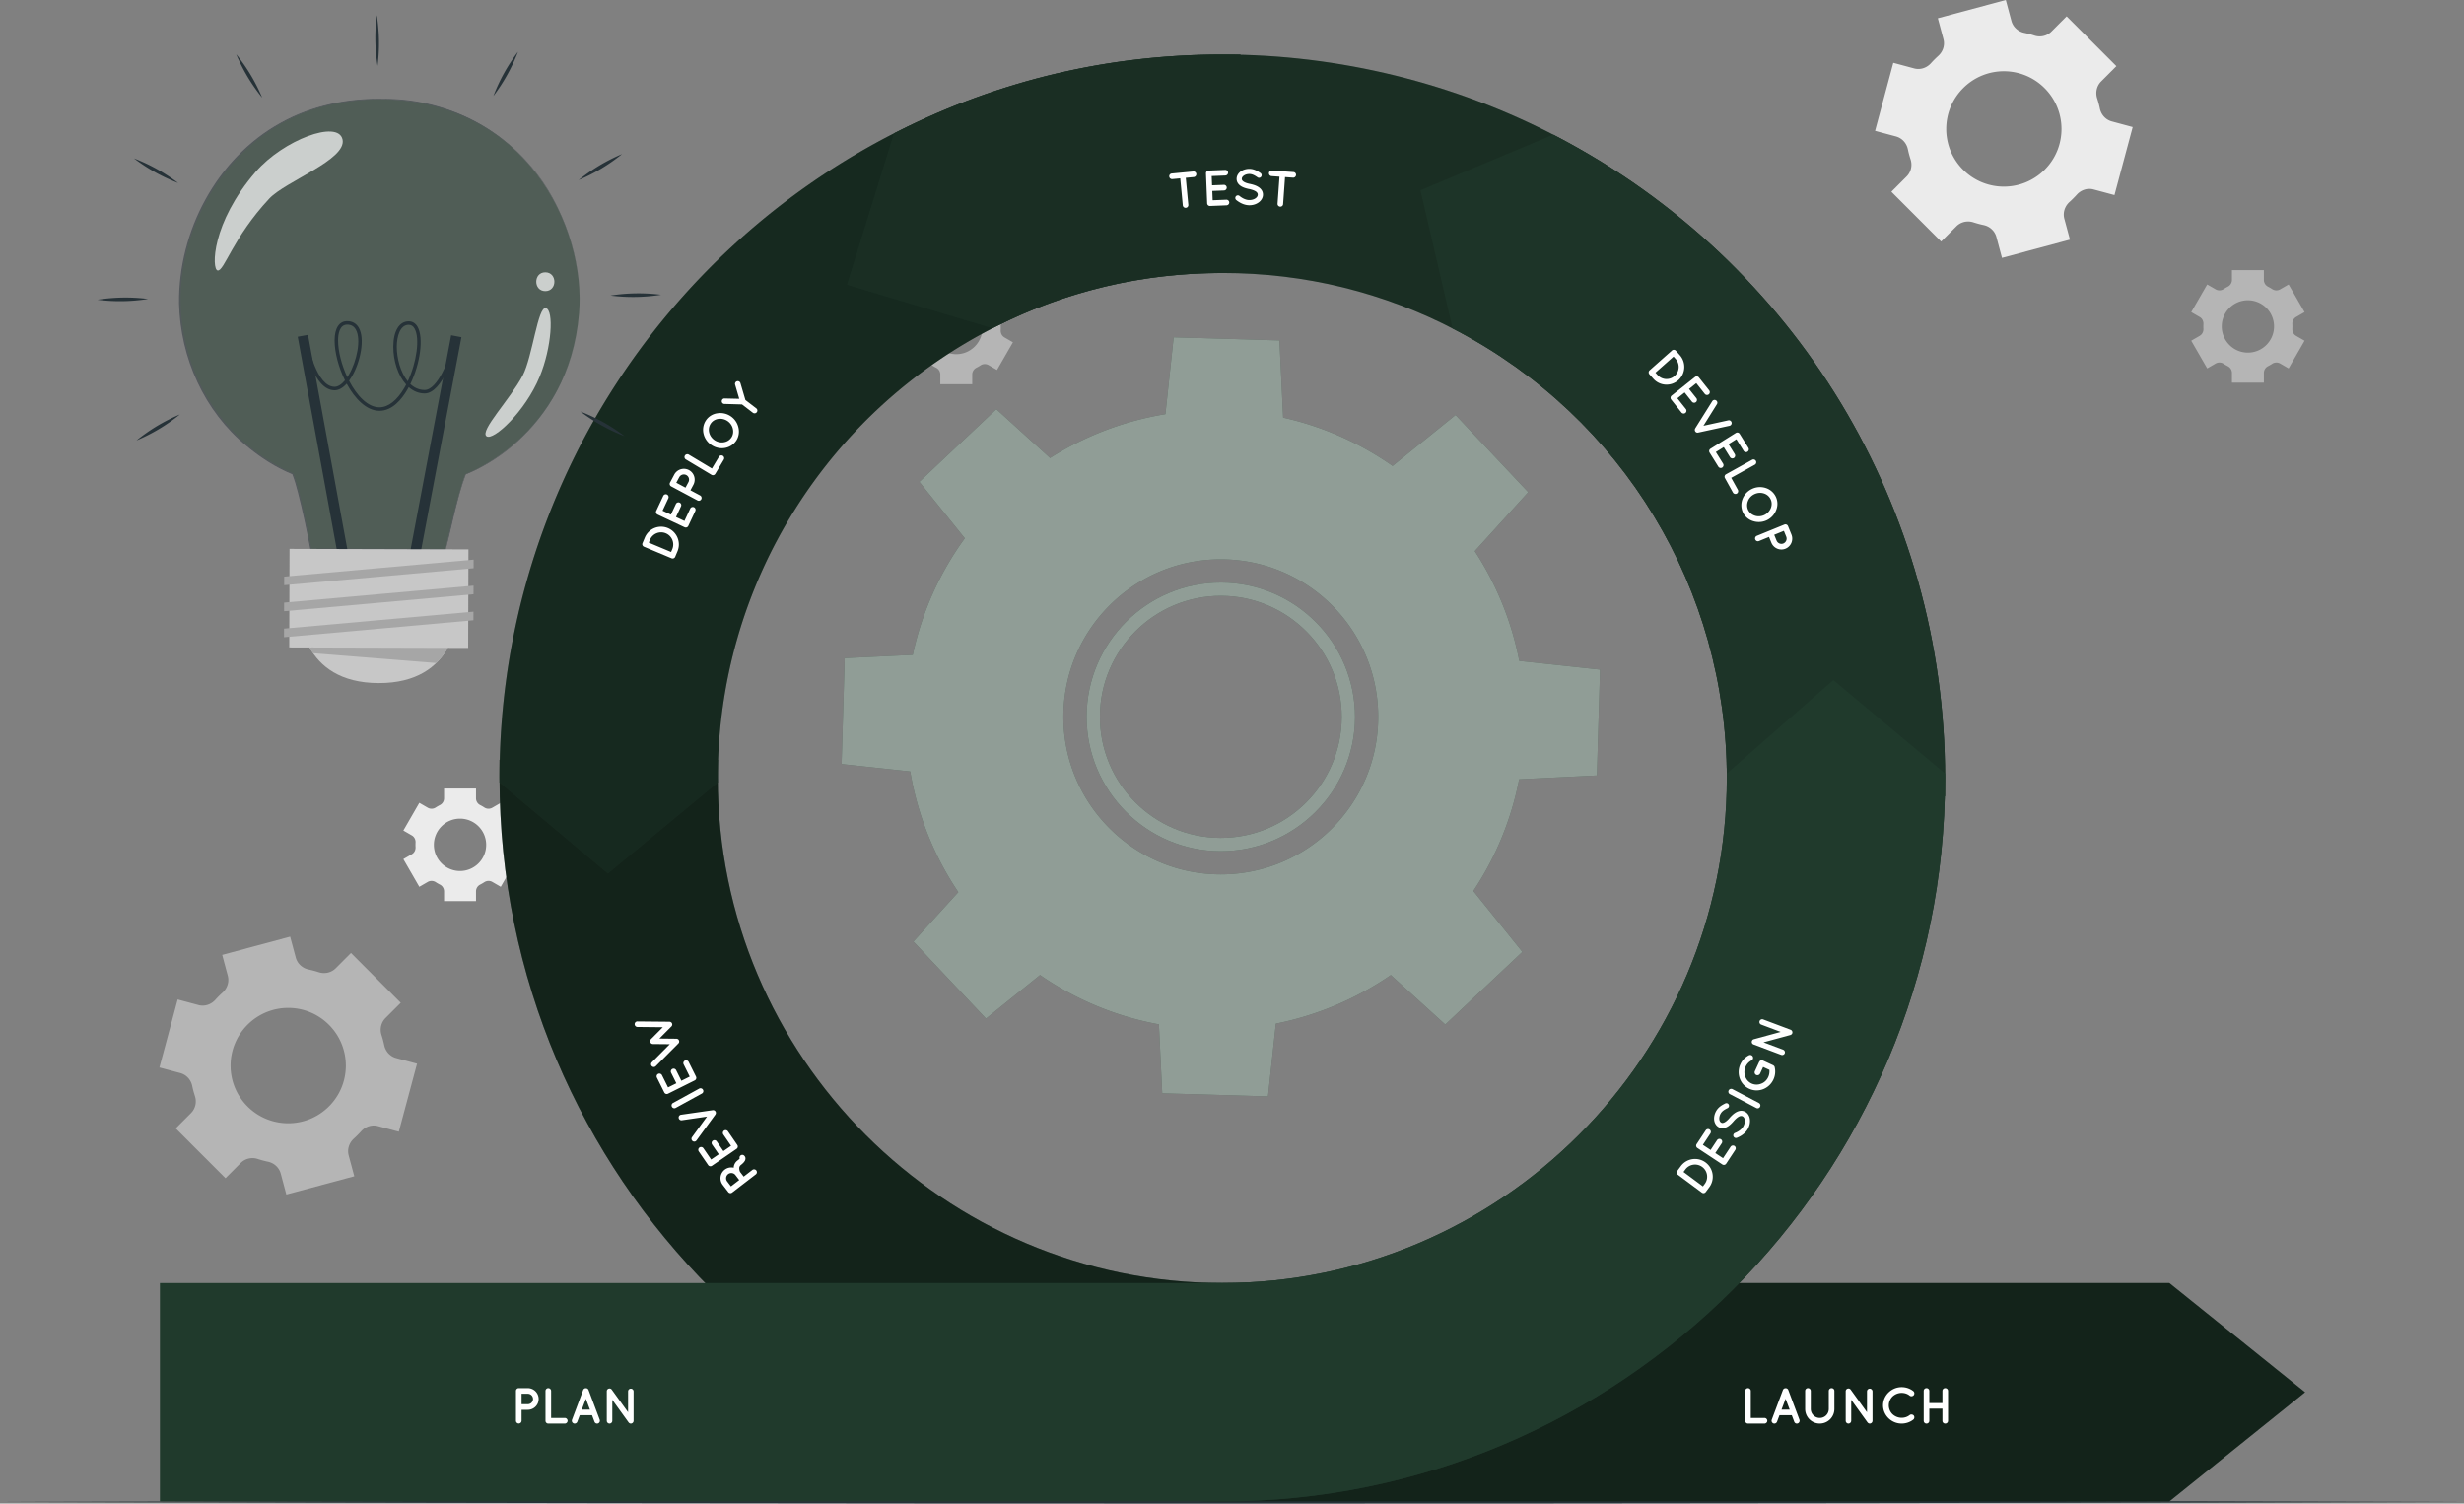 <svg xmlns="http://www.w3.org/2000/svg" width="685" height="418" fill="none"><rect width="100%" height="100%" fill="#808080" stroke="none"/><path fill="#EBEBEB" d="m49.389 277.857-5.068 18.91 5.785 1.55c1.7.455 2.966 1.843 3.33 3.567q.3 1.432.755 2.829c.544 1.672.139 3.504-1.103 4.747l-4.233 4.237 13.835 13.85 4.234-4.238c1.24-1.242 3.07-1.649 4.741-1.105q1.396.457 2.826.757c1.723.364 3.11 1.631 3.564 3.333l1.548 5.791 18.893-5.072-1.562-5.809c-.458-1.704.133-3.484 1.44-4.665a29 29 0 0 0 2.037-2.039c1.175-1.303 2.944-1.893 4.639-1.439l5.825 1.561 5.068-18.909-5.797-1.559c-1.701-.457-2.966-1.847-3.327-3.572a27 27 0 0 0-.749-2.819c-.541-1.67-.136-3.499 1.106-4.741l4.235-4.239-13.834-13.85-4.235 4.239c-1.24 1.242-3.069 1.649-4.737 1.107a27 27 0 0 0-2.815-.751c-1.724-.361-3.112-1.628-3.57-3.331l-1.556-5.802-18.891 5.071 1.556 5.806c.455 1.698-.135 3.472-1.438 4.651a29 29 0 0 0-2.044 2.046c-1.181 1.309-2.96 1.901-4.663 1.444zm19.413 7.042c6.257-6.261 16.391-6.261 22.647.001 6.255 6.263 6.267 16.419.01 22.681-6.256 6.262-16.413 6.262-22.669-.001s-6.245-16.418.012-22.681M398.67 356.436l-5.067 18.91 5.784 1.55c1.701.455 2.966 1.843 3.329 3.568q.302 1.431.757 2.83c.544 1.671.137 3.503-1.104 4.746l-4.234 4.237 13.835 13.85 4.233-4.238c1.241-1.242 3.071-1.649 4.741-1.105q1.397.457 2.827.757c1.722.364 3.109 1.632 3.564 3.333l1.548 5.791 18.892-5.071-1.562-5.81c-.458-1.704.133-3.484 1.441-4.665a30 30 0 0 0 1.045-.994q.511-.511.991-1.045c1.175-1.303 2.944-1.892 4.639-1.439l5.826 1.561 5.067-18.909-5.796-1.559c-1.702-.457-2.966-1.847-3.327-3.572a27 27 0 0 0-.75-2.819c-.541-1.669-.135-3.499 1.106-4.741l4.235-4.239-13.834-13.849-4.235 4.239c-1.24 1.241-3.068 1.648-4.737 1.105a27 27 0 0 0-2.815-.751c-1.725-.361-3.112-1.628-3.569-3.331l-1.557-5.802-18.891 5.071 1.556 5.806c.455 1.698-.135 3.472-1.438 4.651a29 29 0 0 0-2.044 2.046c-1.181 1.309-2.96 1.901-4.663 1.444zm19.414 7.043c6.257-6.262 16.391-6.262 22.647.001 6.257 6.262 6.267 16.418.011 22.68s-16.414 6.262-22.669-.001c-6.257-6.262-6.246-16.419.011-22.68" opacity=".5"/><path fill="#EBEBEB" d="m526.347 17.462-5.068 18.91 5.784 1.55c1.702.455 2.967 1.843 3.33 3.568q.302 1.432.756 2.829c.545 1.672.138 3.503-1.103 4.746l-4.233 4.237 13.835 13.85 4.233-4.237c1.241-1.243 3.071-1.65 4.741-1.105q1.397.455 2.826.757c1.724.363 3.109 1.63 3.564 3.333l1.549 5.79 18.892-5.071-1.562-5.81c-.458-1.702.133-3.484 1.441-4.665q.533-.48 1.043-.993.512-.513.992-1.045c1.175-1.304 2.944-1.893 4.639-1.44l5.825 1.562 5.068-18.91-5.797-1.558c-1.701-.458-2.965-1.848-3.326-3.573q-.3-1.426-.75-2.818c-.541-1.67-.135-3.5 1.106-4.741l4.235-4.24L574.533 4.54l-4.235 4.239c-1.241 1.241-3.069 1.649-4.737 1.106a27 27 0 0 0-2.815-.751c-1.725-.362-3.112-1.629-3.569-3.331L557.62 0l-18.891 5.072 1.556 5.805c.455 1.698-.135 3.473-1.438 4.651a29 29 0 0 0-2.044 2.046c-1.181 1.31-2.96 1.902-4.662 1.444zm19.413 7.041c6.257-6.262 16.391-6.262 22.647 0 6.256 6.264 6.267 16.42.01 22.682-6.256 6.263-16.413 6.262-22.669-.001s-6.245-16.418.012-22.681"/><path fill="#EBEBEB" d="m609.169 94.724 4.435 7.694 2.353-1.361a2.11 2.11 0 0 1 2.213.075q.554.362 1.149.665a2.11 2.11 0 0 1 1.167 1.877v2.72h8.877v-2.72a2.11 2.11 0 0 1 1.167-1.877q.594-.303 1.149-.665a2.11 2.11 0 0 1 2.213-.075l2.352 1.361 4.435-7.694-2.363-1.362c-.694-.4-1.074-1.16-1.034-1.96a13 13 0 0 0 0-1.307c-.04-.796.338-1.554 1.028-1.952l2.369-1.37-4.435-7.695-2.359 1.362c-.692.4-1.543.36-2.212-.078q-.553-.36-1.145-.664a2.11 2.11 0 0 1-1.165-1.876v-2.72h-8.877v2.72a2.11 2.11 0 0 1-1.165 1.876q-.591.302-1.144.664a2.11 2.11 0 0 1-2.212.078l-2.36-1.362-4.435 7.694 2.36 1.363c.691.398 1.07 1.157 1.03 1.954a13 13 0 0 0 0 1.313c.04.8-.34 1.56-1.033 1.961zm8.486-3.976a7.267 7.267 0 0 1 7.265-7.273 7.274 7.274 0 0 1 7.273 7.273c0 4.018-3.258 7.28-7.273 7.28s-7.265-3.262-7.265-7.28M250.09 95.156l4.435 7.695 2.353-1.361a2.11 2.11 0 0 1 2.212.075q.555.362 1.15.664a2.11 2.11 0 0 1 1.166 1.878v2.719h8.878v-2.719c0-.798.457-1.516 1.167-1.878a12 12 0 0 0 1.149-.664 2.11 2.11 0 0 1 2.213-.075l2.352 1.361 4.436-7.695-2.364-1.361c-.693-.4-1.073-1.16-1.033-1.96a13 13 0 0 0 0-1.307c-.04-.796.338-1.553 1.028-1.953l2.369-1.37-4.436-7.694-2.358 1.362c-.693.399-1.544.36-2.213-.078q-.553-.36-1.144-.664a2.11 2.11 0 0 1-1.165-1.876v-2.72h-8.878v2.72c0 .796-.456 1.514-1.164 1.876q-.591.301-1.144.664a2.11 2.11 0 0 1-2.212.078l-2.36-1.362-4.435 7.694 2.36 1.363c.691.398 1.07 1.157 1.03 1.954a13 13 0 0 0 0 1.313c.04.8-.34 1.56-1.034 1.96zm8.485-3.975a7.27 7.27 0 0 1 7.267-7.273 7.274 7.274 0 0 1 7.273 7.273c0 4.018-3.259 7.28-7.273 7.28-4.015 0-7.267-3.261-7.267-7.28" opacity=".5"/><path fill="#EBEBEB" d="m112.136 238.844 4.435 7.694 2.353-1.361a2.11 2.11 0 0 1 2.212.075q.556.362 1.15.665a2.11 2.11 0 0 1 1.166 1.877v2.72h8.878v-2.72a2.11 2.11 0 0 1 1.167-1.877q.594-.303 1.149-.665a2.11 2.11 0 0 1 2.212-.075l2.353 1.361 4.436-7.694-2.364-1.362c-.693-.399-1.073-1.16-1.033-1.96a12 12 0 0 0 0-1.307c-.04-.796.338-1.553 1.027-1.952l2.37-1.37-4.436-7.695-2.359 1.362a2.11 2.11 0 0 1-2.213-.078q-.553-.362-1.144-.662a2.11 2.11 0 0 1-1.165-1.877v-2.719h-8.878v2.719c0 .797-.456 1.515-1.164 1.877q-.591.301-1.145.662a2.1 2.1 0 0 1-2.212.078l-2.36-1.362-4.435 7.695 2.36 1.362c.691.399 1.07 1.158 1.03 1.954a12 12 0 0 0 0 1.313c.04.8-.341 1.561-1.034 1.961zm8.485-3.976a7.27 7.27 0 0 1 7.266-7.273 7.274 7.274 0 0 1 7.273 7.273c0 4.018-3.259 7.281-7.273 7.281-4.014-.001-7.266-3.263-7.266-7.281"/><path fill="#263238" d="M0 417.553c219.429-.593 465.573-.598 685 0-219.428.598-465.573.593-685 0"/><path fill="#203A2C" d="m443.95 215.586.863-29.435-22.45-2.416a85.6 85.6 0 0 0-12.369-30.527l14.854-16.386-20.195-21.447-17.509 14.158c-9.02-6.318-19.283-10.955-30.421-13.43l-1.028-21.465-29.405-.864-2.299 21.363c-11.613 1.89-22.476 6.132-32.068 12.191l-14.932-13.569-21.408 20.197 12.634 15.69a85 85 0 0 0-14.457 32.41l-18.93.906-.862 29.452 19.087 2.055a85 85 0 0 0 13.358 33.546l-12.479 13.747 20.176 21.411 15.026-12.111a84.8 84.8 0 0 0 33.046 13.715l.924 19.17 29.405.864 2.185-20.235a86.1 86.1 0 0 0 31.961-13.505l15.135 13.755 21.427-20.197-13.628-16.932a85.1 85.1 0 0 0 12.734-31.046zm-104.698 27.499c-24.158-.071-43.693-19.74-43.622-43.922s19.721-43.736 43.879-43.665c24.176.072 43.711 19.74 43.64 43.923-.07 24.182-19.72 43.735-43.897 43.664"/><path fill="#203A2C" d="M339.281 236.633c-20.57-.061-37.257-16.861-37.197-37.451.061-20.591 16.846-37.294 37.416-37.233s37.256 16.862 37.195 37.453c-.06 20.59-16.844 37.291-37.414 37.231m.209-70.983c-18.532-.055-33.654 14.992-33.708 33.542s14.978 33.685 33.51 33.741c18.532.054 33.652-14.993 33.707-33.542.054-18.551-14.977-33.687-33.509-33.741"/><g fill="#fff" opacity=".5"><path d="m443.95 215.586.863-29.435-22.45-2.416a85.6 85.6 0 0 0-12.369-30.527l14.854-16.386-20.195-21.447-17.509 14.158c-9.02-6.318-19.283-10.955-30.421-13.43l-1.028-21.465-29.405-.864-2.299 21.363c-11.613 1.89-22.476 6.132-32.068 12.191l-14.932-13.569-21.408 20.197 12.634 15.69a85 85 0 0 0-14.457 32.41l-18.93.906-.862 29.452 19.087 2.055a85 85 0 0 0 13.358 33.546l-12.479 13.747 20.176 21.411 15.026-12.111a84.8 84.8 0 0 0 33.046 13.715l.924 19.17 29.405.864 2.185-20.235a86.1 86.1 0 0 0 31.961-13.505l15.135 13.755 21.427-20.197-13.628-16.932a85.1 85.1 0 0 0 12.734-31.046zm-104.698 27.499c-24.158-.071-43.693-19.74-43.622-43.922s19.721-43.736 43.879-43.665c24.176.072 43.711 19.74 43.64 43.923-.07 24.182-19.72 43.735-43.897 43.664"/><path d="M339.281 236.633c-20.57-.061-37.257-16.861-37.197-37.451.061-20.591 16.846-37.294 37.416-37.233s37.256 16.862 37.195 37.453c-.06 20.59-16.844 37.291-37.414 37.231m.209-70.983c-18.532-.055-33.654 14.992-33.708 33.542s14.978 33.685 33.51 33.741c18.532.054 33.652-14.993 33.707-33.542.054-18.551-14.977-33.687-33.509-33.741"/></g><path fill="#203A2C" d="m640.813 387.053-37.745 30.367H339.809c-110.798 0-200.937-90.228-200.937-201.126v-5.062h60.673v5.062c0 77.404 62.927 140.393 140.265 140.393h263.259z"/><path fill="#000" d="m640.813 387.053-37.745 30.367H339.809c-110.798 0-200.937-90.228-200.937-201.126v-5.062h60.673v5.062c0 77.404 62.927 140.393 140.265 140.393h263.259z" opacity=".4"/><path fill="#203A2C" d="M344.865 15.156V75.89h-5.056c-22.104 0-43.249 4.99-62.826 14.829a140.8 140.8 0 0 0-55.961 50.873c-14.046 22.32-21.478 48.152-21.478 74.701v1.246l-30.545 25.288-30.127-25.288v-1.246c0-38.018 10.658-75.045 30.812-107.071 19.587-31.126 47.274-56.29 80.078-72.779 28.112-14.13 58.408-21.286 90.048-21.286z"/><path fill="#000" d="M344.865 15.156V75.89h-5.056c-22.104 0-43.249 4.99-62.826 14.829a140.8 140.8 0 0 0-55.961 50.873c-14.046 22.32-21.478 48.152-21.478 74.701v1.246l-30.545 25.288-30.127-25.288v-1.246c0-38.018 10.658-75.045 30.812-107.071 19.587-31.126 47.274-56.29 80.078-72.779 28.112-14.13 58.408-21.286 90.048-21.286z" opacity=".3"/><path fill="#203A2C" d="M540.737 216.292v5.061h-60.673v-5.061c0-52.402-28.82-100.087-75.225-124.45-20.183-10.588-42.066-15.954-65.031-15.954-22.104 0-43.25 4.99-62.826 14.829l-1.031.517-40.455-12.081 13.061-42.104 1.203-.608c28.112-14.13 58.407-21.286 90.048-21.286 32.43 0 64.656 7.916 93.213 22.906 66.438 34.872 107.716 103.166 107.716 178.231"/><path fill="#000" d="M540.737 216.292v5.061h-60.673v-5.061c0-52.402-28.82-100.087-75.225-124.45-20.183-10.588-42.066-15.954-65.031-15.954-22.104 0-43.25 4.99-62.826 14.829l-1.031.517-40.455-12.081 13.061-42.104 1.203-.608c28.112-14.13 58.407-21.286 90.048-21.286 32.43 0 64.656 7.916 93.213 22.906 66.438 34.872 107.716 103.166 107.716 178.231" opacity=".2"/><path fill="#203A2C" d="M540.737 216.292c0 110.898-90.13 201.126-200.928 201.126h-5.056v-60.733h5.056c77.337 0 140.255-62.99 140.255-140.393 0-52.402-28.82-100.088-75.225-124.451l-1.001-.526-8.941-38.412 36.922-15.468 1.203.627c66.437 34.87 107.715 103.165 107.715 178.23"/><path fill="#000" d="M540.737 216.292c0 110.898-90.13 201.126-200.928 201.126h-5.056v-60.733h5.056c77.337 0 140.255-62.99 140.255-140.393 0-52.402-28.82-100.088-75.225-124.451l-1.001-.526-8.941-38.412 36.922-15.468 1.203.627c66.437 34.87 107.715 103.165 107.715 178.23" opacity=".1"/><path fill="#203A2C" d="M540.737 215.038v1.255c0 110.898-90.13 201.126-200.928 201.126H44.455v-60.733H339.81c77.337 0 140.255-62.99 140.255-140.393v-1.255l29.608-25.976z"/><path fill="#fff" d="M205.716 321.398a.775.775 0 0 1 1.079-.209c.047.036.137.109.222.22l.009.011c.086.111.192.296.212.53.021.213-.029.448-.116.657-.204.405-.545.792-1.158 1.263-.204.174-.314.33-.377.503-.072.162-.08.381-.066.583a2.7 2.7 0 0 0 .212.831l1.011 1.316 2.42-1.86a.78.78 0 0 1 1.092.153.773.773 0 0 1-.141 1.086l-6.578 5.058a.76.76 0 0 1-1.084-.143l-.008-.01-1.525-1.986a3.01 3.01 0 0 1 .564-4.231 2.98 2.98 0 0 1 2.496-.536c.001-.23.031-.467.113-.707.151-.471.453-.934.921-1.294.344-.246.53-.442.623-.549a.76.76 0 0 1 .079-.686m-3.282 5.009a1.45 1.45 0 0 0-.278 2.041l1.053 1.373 2.297-1.766-1.054-1.374a1.44 1.44 0 0 0-2.018-.274M204.772 319.384l-6.837 4.701a.76.76 0 0 1-1.074-.201l-.008-.012-.017-.023-2.578-3.758a.78.78 0 0 1 .199-1.076.79.79 0 0 1 1.087.192l2.157 3.144 2.12-1.458-1.854-2.703a.79.79 0 0 1 .2-1.076.78.78 0 0 1 1.086.192l1.854 2.703 2.133-1.466-2.157-3.144a.794.794 0 0 1 .212-1.084.79.79 0 0 1 1.075.2l2.578 3.758c.016.024.004.031.004.031l.019.004a.77.77 0 0 1-.199 1.076M199.018 309.457c-.009.039-.007.07-.01.12-.011.008-.004.02-.029.034a.4.4 0 0 1-.035.105s.006.011-.005.019a.5.5 0 0 0-.06.118l-5.256 7.204a.75.75 0 0 1-1.074.156.76.76 0 0 1-.166-1.068l4.161-5.72-6.995 1.018a.774.774 0 0 1-.872-.657.77.77 0 0 1 .637-.878l8.831-1.271c.031-.002.086-.019.125-.01.012-.007.012-.007.019.004.032-.002.078.02.109.018s.032-.003.051.002c.039.009.065.026.103.036l.028.016c.026.017.084.031.118.06.007.013.007.013.027.018.021.035.048.052.082.081l.015.024a.5.5 0 0 1 .084.114.5.5 0 0 1 .061.128l.015.024c.002.031.02.086.034.111-.011.007-.005.02-.005.02l.008.011c.003.032-.004.102-.007.152q-.005-.005.006.011M187.849 308.006a.76.76 0 0 1-1.05-.307.785.785 0 0 1 .301-1.064l7.278-3.992a.78.78 0 0 1 1.057.319.763.763 0 0 1-.306 1.051zM193.144 300.356l-7.432 3.702a.763.763 0 0 1-1.038-.349l-.007-.013-.012-.025-2.031-4.086a.78.78 0 0 1 .348-1.039.794.794 0 0 1 1.051.342l1.698 3.418 2.306-1.148-1.46-2.939a.79.79 0 0 1 .348-1.039.786.786 0 0 1 1.051.343l1.461 2.938 2.318-1.155-1.7-3.417a.794.794 0 0 1 .361-1.045.79.79 0 0 1 1.038.349l2.032 4.085c.012.025 0 .032 0 .032l.019.007a.78.78 0 0 1-.351 1.039M177.211 283.964l8.899.085a.4.4 0 0 1 .143.017l.019.008a.3.3 0 0 1 .104.033c.027-.011.032.002.045-.004a.4.4 0 0 0 .102.065l.005.012c.043.029.092.039.126.086l.006.012s.005.013.018.008c.011.026.04.059.069.093l.011.026c.029.034.044.073.066.125.016.04.032.079.035.122l.016.04c.003.045 0 .077.011.102-.008.018-.008.018-.002.032.008.057-.015.112-.03.149l.006.013c-.01.049-.027.086-.029.118-.007.017-.007.017-.028.042-.02.023-.036.06-.057.083.012.026-.002.032-.002.032-.015.037-.062.071-.096.1l-3.339 3.362 4.736.054c.044-.003.106.002.138.004.006.013.019.008.019.008l.11.046c.026-.01.032.002.044-.004.024.022.061.037.097.052l.011.026c.042.029.097.051.121.073l.006.012s.005.013.017.008c.021.052.046.073.069.093q.008.02.015.04a.4.4 0 0 1 .061.111c.016.04.037.091.041.136l.016.04c.002.044.001.075.011.101-.007.019-.007.019-.002.032a.4.4 0 0 1-.03.15l.005.013c-.01.051-.031.074-.027.118-.008.019-.008.019-.029.043-.016.037-.036.06-.051.097l-.013.005c-.015.037-.062.071-.09.113l-6.282 6.317c-.293.288-.787.308-1.084-.012a.756.756 0 0 1-.001-1.081l4.986-5.025-4.686-.045a.78.78 0 0 1-.72-.496.81.81 0 0 1 .166-.86l3.311-3.319-7.069-.073a.78.78 0 0 1-.766-.796.755.755 0 0 1 .772-.742M186.693 155.2l-7.657-3.21a.764.764 0 0 1-.414-1.014l.641-1.532a4.913 4.913 0 0 1 6.426-2.636c2.517 1.056 3.707 3.936 2.659 6.444l-.641 1.533a.774.774 0 0 1-1.014.415m-.124-1.747.337-.805a3.367 3.367 0 0 0-1.821-4.397 3.347 3.347 0 0 0-4.383 1.796l-.337.806zM190.322 146.58l-7.511-3.53a.763.763 0 0 1-.371-1.029l.005-.013.013-.026 1.936-4.128a.783.783 0 0 1 1.03-.372.794.794 0 0 1 .384 1.036l-1.62 3.454 2.33 1.094 1.393-2.969a.786.786 0 0 1 1.028-.371.78.78 0 0 1 .384 1.035l-1.393 2.97 2.344 1.101 1.619-3.454a.79.79 0 0 1 1.041-.366.79.79 0 0 1 .372 1.029l-1.936 4.129c-.012.025-.025.019-.025.019l.007.02a.774.774 0 0 1-1.03.371M192.763 134.776l-.814 1.528 2.694 1.438a.785.785 0 0 1 .312 1.061.78.78 0 0 1-1.047.319l-7.325-3.91a.775.775 0 0 1-.32-1.049l.007-.012 1.178-2.212a3.02 3.02 0 0 1 4.094-1.247c1.452.775 2.008 2.605 1.221 4.084m-2.193.791.815-1.528a1.46 1.46 0 0 0-.578-1.969c-.727-.372-1.595-.118-1.98.603l-.814 1.529zM197.792 131.994l-7.123-4.27a.77.77 0 0 1-.267-1.062.784.784 0 0 1 1.069-.279l6.447 3.864 1.958-3.275a.794.794 0 0 1 1.074-.26.79.79 0 0 1 .266 1.064l-2.343 3.914-.014.024-.007.013a.77.77 0 0 1-1.06.267M199.41 114.902a5.16 5.16 0 0 1 3.741.826 5.15 5.15 0 0 1 2.146 3.178c.289 1.202.082 2.559-.645 3.63a4.75 4.75 0 0 1-3.182 2.007c-1.246.207-2.573-.066-3.726-.849a5.15 5.15 0 0 1-2.161-3.155 4.7 4.7 0 0 1 .693-3.699 4.56 4.56 0 0 1 3.134-1.938m2.841 2.154a3.64 3.64 0 0 0-2.574-.593c-.855.133-1.6.579-2.075 1.278a3.07 3.07 0 0 0-.455 2.448c.18.838.708 1.639 1.499 2.177s1.729.735 2.561.586c.855-.134 1.613-.571 2.118-1.317.475-.698.603-1.564.411-2.41-.174-.818-.694-1.631-1.485-2.169M205.844 106.505l1.383 4.701 3.016 2.314a.764.764 0 0 1 .143 1.087.78.78 0 0 1-1.084.143l-3.016-2.314-4.877-.139a.74.74 0 0 1-.754-.774c.013-.433.36-.771.785-.746l4.077.093-1.149-3.918a.773.773 0 0 1 .526-.963.78.78 0 0 1 .95.516M331.877 49.228l-2.226.211.708 7.485a.763.763 0 0 1-.697.844.77.77 0 0 1-.843-.697l-.708-7.485-2.212.21a.785.785 0 0 1-.845-.713.765.765 0 0 1 .699-.844l5.978-.567a.773.773 0 0 1 .844.7.795.795 0 0 1-.698.856M335.596 56.519l-.331-8.3a.763.763 0 0 1 .742-.805h.043l4.553-.183a.78.78 0 0 1 .805.743.795.795 0 0 1-.742.82l-3.809.152.103 2.574 3.275-.131a.79.79 0 0 1 .803.742.785.785 0 0 1-.742.82l-3.273.13.103 2.589 3.809-.152a.793.793 0 0 1 .804.757.79.79 0 0 1-.743.804l-4.553.182c-.028.001-.028-.013-.028-.013l-.014.014a.773.773 0 0 1-.805-.743M343.578 54.57a.733.733 0 0 1 1.028-.083c.61.517 1.671 1.124 2.668 1.125.704.011 1.34-.19 1.766-.494.426-.303.614-.652.621-1.004a.8.8 0 0 0-.12-.453 1.3 1.3 0 0 0-.416-.428c-.404-.273-1.088-.524-1.916-.691h-.028c-.658-.138-1.276-.315-1.806-.577-.529-.261-.989-.62-1.29-1.118a2.16 2.16 0 0 1-.306-1.16c.013-.844.502-1.568 1.156-2.037.669-.47 1.53-.724 2.444-.709 1.349.02 2.338.698 3.048 1.173.32.23.411.682.181 1.003a.71.71 0 0 1-1.002.196c-.709-.49-1.392-.923-2.25-.936-.632-.01-1.197.18-1.582.455-.384.275-.543.583-.548.878a.7.7 0 0 0 .092.396c.069.114.193.243.375.372.361.26.99.494 1.749.646h.027c.715.152 1.373.345 1.932.62.572.291 1.072.664 1.388 1.19.207.342.326.765.32 1.201-.013.9-.531 1.668-1.243 2.163-.696.497-1.615.778-2.613.763-1.519-.038-2.787-.818-3.579-1.462a.747.747 0 0 1-.096-1.028M359.473 49.393l-2.23-.159-.535 7.499a.763.763 0 0 1-.826.717.77.77 0 0 1-.717-.828l.534-7.498-2.216-.16a.784.784 0 0 1-.715-.841.763.763 0 0 1 .826-.718l5.991.429c.42.03.747.392.716.827-.031.422-.407.762-.828.732M458.6 102.952l6.21-5.507a.763.763 0 0 1 1.092.066l1.101 1.244a4.92 4.92 0 0 1-.42 6.934c-2.043 1.812-5.15 1.632-6.949-.401l-1.101-1.244a.77.77 0 0 1 .067-1.092m1.623.648.579.653a3.36 3.36 0 0 0 4.747.267 3.35 3.35 0 0 0 .286-4.73l-.579-.653zM464.716 109.984l6.499-5.171a.764.764 0 0 1 1.089.124l.008.011.018.022 2.838 3.573a.785.785 0 0 1-.123 1.09.795.795 0 0 1-1.1-.116l-2.372-2.99-2.016 1.605 2.04 2.57a.79.79 0 0 1-.125 1.089.785.785 0 0 1-1.099-.115l-2.04-2.571-2.028 1.614 2.374 2.988a.794.794 0 0 1-.135 1.097.79.79 0 0 1-1.088-.124l-2.838-3.573c-.017-.023-.005-.031-.005-.031l-.021-.002a.773.773 0 0 1 .124-1.09M471.164 119.504c.008-.04.003-.071.001-.122.012-.008.004-.019.026-.036.007-.038.014-.078.029-.105 0 0-.008-.012.003-.02a.5.5 0 0 0 .052-.123l4.738-7.559a.75.75 0 0 1 1.06-.23.76.76 0 0 1 .242 1.054l-3.751 6.002 6.912-1.508a.774.774 0 0 1 .916.594.773.773 0 0 1-.575.921l-8.725 1.89c-.03.004-.085.026-.124.019-.012.009-.012.009-.02-.003-.032.005-.079-.014-.109-.01-.031.006-.031.006-.051.002-.04-.007-.067-.021-.107-.028l-.028-.015c-.028-.015-.085-.026-.122-.052-.008-.011-.008-.011-.028-.015-.023-.035-.051-.05-.088-.076l-.016-.023a.6.6 0 0 1-.092-.108.5.5 0 0 1-.069-.123l-.016-.023a.4.4 0 0 0-.042-.109c.011-.007.003-.02.003-.02l-.008-.011c-.004-.032-.003-.101-.003-.153.002 0 .002 0-.008-.01M475.519 124.76l7.045-4.398a.763.763 0 0 1 1.066.248l.007.012.015.023 2.414 3.873a.783.783 0 0 1-.248 1.067.793.793 0 0 1-1.078-.239l-2.018-3.239-2.185 1.364 1.735 2.785a.79.79 0 0 1-.247 1.067.785.785 0 0 1-1.079-.239l-1.735-2.785-2.196 1.372 2.018 3.24a.795.795 0 0 1-.259 1.074.79.79 0 0 1-1.067-.247l-2.413-3.873c-.014-.024-.004-.031-.004-.031l-.018-.005a.775.775 0 0 1 .247-1.069M479.838 131.851l7.253-4.025a.774.774 0 0 1 1.052.301.785.785 0 0 1-.296 1.065l-6.563 3.643 1.846 3.335a.793.793 0 0 1-.313 1.059.79.79 0 0 1-1.051-.302l-2.209-3.987-.013-.024-.007-.012a.77.77 0 0 1 .301-1.053M493.789 141.789a5.17 5.17 0 0 1-6.412 3.09c-1.184-.352-2.254-1.211-2.814-2.378a4.76 4.76 0 0 1-.139-3.761c.445-1.183 1.347-2.196 2.603-2.801a5.13 5.13 0 0 1 3.809-.288 4.69 4.69 0 0 1 2.851 2.454 4.57 4.57 0 0 1 .102 3.684m-3.285 1.38a3.64 3.64 0 0 0 1.801-1.931c.314-.807.303-1.678-.063-2.439a3.06 3.06 0 0 0-1.889-1.62c-.814-.264-1.77-.209-2.633.206-.861.415-1.502 1.129-1.789 1.925-.314.808-.315 1.684.075 2.495.366.761 1.05 1.306 1.878 1.564.794.259 1.757.216 2.62-.2M492.444 150.868l-.652-1.604-2.827 1.154a.782.782 0 0 1-.59-1.447l7.687-3.138a.77.77 0 0 1 1.009.425l.005.013.945 2.321a3.023 3.023 0 0 1-1.658 3.947c-1.526.623-3.286-.119-3.919-1.671m.793-2.195.655 1.604a1.455 1.455 0 0 0 1.881.814c.75-.321 1.111-1.153.803-1.91l-.655-1.604zM473.118 331.549l-6.661-4.952a.764.764 0 0 1-.16-1.083l.989-1.334a4.91 4.91 0 0 1 6.867-1.015c2.191 1.629 2.656 4.71 1.037 6.89l-.991 1.333a.767.767 0 0 1-1.081.161m.299-1.723.519-.701a3.366 3.366 0 0 0-.713-4.704 3.34 3.34 0 0 0-4.682.693l-.521.699zM478.814 323.72l-6.927-4.575a.766.766 0 0 1-.22-1.074l.008-.011.014-.024 2.511-3.807a.78.78 0 0 1 1.073-.22c.364.24.455.74.23 1.082l-2.1 3.183 2.149 1.42 1.806-2.738a.79.79 0 0 1 1.072-.219.787.787 0 0 1 .232 1.081l-1.805 2.738 2.159 1.427 2.101-3.185a.79.79 0 0 1 1.083-.213.79.79 0 0 1 .22 1.073l-2.51 3.807c-.016.024-.027.017-.027.017l.003.019a.77.77 0 0 1-1.072.219M481.902 315.905a.736.736 0 0 1 .431-.938c.751-.279 1.798-.907 2.288-1.778.355-.608.491-1.262.437-1.783-.055-.52-.267-.855-.571-1.034a.8.8 0 0 0-.453-.117c-.164.003-.35.041-.577.153-.436.218-.989.694-1.54 1.335l-.016.024c-.442.508-.899.957-1.387 1.292-.487.335-1.025.56-1.607.578a2.13 2.13 0 0 1-1.16-.301c-.73-.425-1.12-1.207-1.21-2.008-.079-.812.122-1.689.581-2.48.681-1.17 1.755-1.699 2.517-2.086.358-.167.796-.025.962.332a.714.714 0 0 1-.32.971c-.775.379-1.486.763-1.918 1.504-.319.547-.431 1.134-.38 1.604s.241.76.496.909a.7.7 0 0 0 .39.112c.133-.005.306-.05.507-.144.402-.189.916-.622 1.42-1.209l.013-.024c.484-.55.973-1.03 1.489-1.382.533-.357 1.103-.612 1.716-.629.398-.012.826.09 1.204.31.777.454 1.191 1.281 1.275 2.145.09.851-.114 1.791-.617 2.655-.776 1.308-2.078 2.033-3.028 2.407a.744.744 0 0 1-.942-.418M480.909 304.177a.763.763 0 0 1-.327-1.045.785.785 0 0 1 1.052-.339l7.35 3.857a.785.785 0 0 1 .32 1.058.764.764 0 0 1-1.045.326zM486.28 302.682c-2.566-1.184-3.632-4.248-2.436-6.844a5.2 5.2 0 0 1 2.337-2.453.807.807 0 0 1 1.098.337.817.817 0 0 1-.361 1.088 3.66 3.66 0 0 0-1.619 1.701c-.424.92-.449 1.885-.127 2.731a3.35 3.35 0 0 0 1.78 1.983 3.33 3.33 0 0 0 2.636.055c.851-.304 1.568-.95 1.991-1.87.295-.638.38-1.328.322-1.974l-1.748-.807-.842 1.826a.81.81 0 0 1-1.063.394.793.793 0 0 1-.38-1.06l1.16-2.516.005-.014.007-.012c.188-.41.648-.6 1.056-.411l2.821 1.302c.089.041.128.09.199.138.02.025.032.03.052.055l.012.006a.67.67 0 0 1 .195.385 5.2 5.2 0 0 1-.341 3.36c-1.195 2.595-4.201 3.778-6.754 2.6M495.716 291.824a.78.78 0 0 1 .458.984.77.77 0 0 1-.996.451l-7.645-2.877-.015-.005a.76.76 0 0 1-.496-.518c-.1-.413.134-.836.535-.941l7.479-2.041-5.421-2.04a.765.765 0 0 1-.443-.979.776.776 0 0 1 .983-.456l7.645 2.877a.78.78 0 0 1 .451.997.75.75 0 0 1-.467.44c-.036.017-.071.034-.102.036l-7.427 2.016zM146.728 391.94h-1.729v3.053a.781.781 0 0 1-1.561 0v-8.303c0-.436.352-.774.774-.774h2.516a3.02 3.02 0 0 1 3.022 3.025c0 1.648-1.348 2.999-3.022 2.999m-1.729-1.562h1.729c.816 0 1.448-.647 1.462-1.435-.014-.815-.647-1.464-1.462-1.464h-1.729zM151.651 394.993v-8.303c0-.422.337-.774.774-.774.436 0 .787.352.787.774v7.515h3.81c.408 0 .774.352.774.788a.79.79 0 0 1-.774.775h-4.597a.77.77 0 0 1-.774-.775M164.588 393.445h-3.415l-.69 1.83a.79.79 0 0 1-.731.493.8.8 0 0 1-.267-.043.8.8 0 0 1-.465-1.014l3.107-8.288a.79.79 0 0 1 .746-.493.78.78 0 0 1 .745.493l3.107 8.288a.8.8 0 0 1-.463 1.014.7.7 0 0 1-.268.043.76.76 0 0 1-.716-.493zm-.576-1.546-1.138-3.027-1.139 3.027zM170.221 394.994a.78.78 0 0 1-.759.774.77.77 0 0 1-.773-.774v-8.19a.76.76 0 0 1 .309-.647c.352-.24.829-.169 1.068.168l4.541 6.29v-5.797c0-.408.337-.761.759-.761.423 0 .774.352.774.761v8.176a.78.78 0 0 1-.774.774.76.76 0 0 1-.576-.282.4.4 0 0 1-.07-.084l-4.5-6.248v5.84zM485.166 394.993v-8.303c0-.422.338-.774.774-.774s.787.352.787.774v7.515h3.811c.407 0 .773.352.773.788a.79.79 0 0 1-.773.775h-4.598a.773.773 0 0 1-.774-.775M498.118 393.445h-3.417l-.688 1.83a.79.79 0 0 1-.732.493.8.8 0 0 1-.266-.043.8.8 0 0 1-.464-1.014l3.107-8.288a.79.79 0 0 1 .745-.493.775.775 0 0 1 .745.493l3.107 8.288a.8.8 0 0 1-.465 1.014.7.7 0 0 1-.268.043.75.75 0 0 1-.715-.493zm-.577-1.546-1.138-3.027-1.139 3.027zM505.902 395.768a4.057 4.057 0 0 1-4.062-4.068v-5.01c0-.436.337-.774.773-.774.422 0 .788.338.788.774v5.01a2.51 2.51 0 0 0 2.502 2.505 2.5 2.5 0 0 0 2.502-2.505v-5.01c0-.436.352-.774.788-.774.435 0 .773.338.773.774v5.01a4.07 4.07 0 0 1-4.064 4.068M514.644 394.993a.78.78 0 0 1-.759.774.77.77 0 0 1-.773-.774v-8.19a.76.76 0 0 1 .309-.647c.351-.24.829-.169 1.069.168l4.54 6.291v-5.798c0-.408.337-.761.76-.761.421 0 .773.352.773.761v8.176a.78.78 0 0 1-.773.774.76.76 0 0 1-.577-.282.3.3 0 0 1-.07-.084l-4.499-6.248zM523.489 390.702c.014-2.788 2.348-5.054 5.16-5.067 1.237 0 2.361.408 3.247 1.099.338.28.394.772.142 1.124-.282.352-.803.408-1.125.155-.618-.508-1.392-.774-2.264-.774-.97 0-1.87.394-2.53 1.014-.633.647-1.026 1.491-1.026 2.449a3.42 3.42 0 0 0 1.026 2.448 3.72 3.72 0 0 0 2.53 1.014c.872 0 1.63-.267 2.264-.775.322-.239.843-.183 1.125.155.252.352.196.858-.142 1.126a5.25 5.25 0 0 1-3.247 1.098c-2.813 0-5.146-2.266-5.16-5.066M534.797 394.993v-8.303c0-.436.338-.774.774-.774s.787.338.787.774v3.377h3.641v-3.377c0-.436.338-.774.774-.774s.787.338.787.774v8.303a.775.775 0 0 1-.787.775.764.764 0 0 1-.774-.775v-3.377h-3.641v3.377a.775.775 0 0 1-.787.775.764.764 0 0 1-.774-.775"/><path fill="#263238" d="M104.964 18.288a49.7 49.7 0 0 1-.218-14.054c.742 4.67.809 9.364.218 14.054M72.883 27.146a49.7 49.7 0 0 1-7.208-12.062 49.6 49.6 0 0 1 7.208 12.061M49.526 50.874a49.6 49.6 0 0 1-12.267-6.839 49.6 49.6 0 0 1 12.267 6.839M41.15 83.111a49.6 49.6 0 0 1-14.04.218 49.6 49.6 0 0 1 14.04-.218M49.999 115.224a49.6 49.6 0 0 1-12.05 7.215A49.6 49.6 0 0 1 50 115.224M161.349 114.403a49.6 49.6 0 0 1 12.267 6.839 49.6 49.6 0 0 1-12.267-6.839M169.725 82.164a49.6 49.6 0 0 1 14.04-.217c-4.666.74-9.355.808-14.04.217M160.875 50.053a49.6 49.6 0 0 1 12.05-7.216 49.6 49.6 0 0 1-12.05 7.215M137.171 26.672a49.7 49.7 0 0 1 6.832-12.28 49.7 49.7 0 0 1-6.832 12.28"/><g opacity=".5"><path fill="#203A2C" d="M160.98 87.091c-2.85 34.453-31.563 44.757-31.563 44.757-2.124 5.232-5.526 20.87-5.526 20.87l-37.474-.111s-2.907-15.655-5-20.899c0 0-28.652-10.473-31.3-44.942-1.838-23.95 15.3-59.297 55.399-59.187l.415.001c40.098.126 57.029 35.572 55.049 59.511"/><path fill="#263238" d="M160.98 87.092c-1.319 19.555-13.48 37.371-31.495 44.785-2.51 6.745-3.782 14.12-5.595 20.942-.126-.007-37.481-.058-37.595-.063-1.02-5.316-2.115-10.625-3.468-15.868-.454-1.729-.936-3.459-1.574-5.116l.103.1c-4.676-1.904-8.931-4.668-12.795-7.874-11.772-9.624-18.453-24.564-18.792-39.675-.23-20.033 10.488-40.385 28.197-50.15 8.786-4.936 18.969-6.936 28.982-6.68 20.526-.035 39.462 11.815 48.18 30.453 4.341 9.013 6.615 19.134 5.852 29.146m0 0c.737-10.01-1.56-20.118-5.922-29.111-11.544-24.205-37.42-34.441-62.996-28.84-25.009 5.107-42.37 30.181-41.83 55.172.499 20.617 12.379 39.109 31.347 47.328 2.357 6.793 3.57 13.907 4.984 20.938-.858-.252 37.511.084 37.327.037 1.265-6.483 3.133-14.188 5.47-20.824 18.128-7.443 30.278-25.256 31.62-44.7"/></g><path fill="#263238" d="m85.624 93.09-2.856.525 11.485 62.608 2.857-.525zM125.424 93.202l-11.841 62.544 2.854.541 11.841-62.544z"/><path fill="#263238" d="M105.488 114.205h-.017c-3.551-.01-6.801-3.311-9.09-7.538-1.083 1.199-2.236 1.838-3.358 1.838h-.008c-5.878-.016-8.198-12.154-8.294-12.671l.951-.178c.022.119 2.265 11.866 7.344 11.88h.005c.912 0 1.917-.637 2.88-1.796-1.8-3.643-2.89-7.817-2.882-11.128.01-3.39 1.286-5.332 3.502-5.332h.011c1.417.004 2.53.643 3.22 1.847 1.762 3.074.45 9.438-1.88 13.453q-.403.692-.827 1.269c2.132 4.11 5.17 7.377 8.428 7.386h.013c2.441 0 4.9-1.919 6.923-5.406q.26-.449.504-.915c-2.291-2.528-3.586-6.627-3.575-10.529.012-4.354 1.651-7.057 4.277-7.057h.01c1.039.003 1.89.53 2.46 1.524 1.736 3.028.754 10.244-2.012 15.913 1.078 1.013 2.398 1.645 3.966 1.65h.007c3.608 0 6.811-8.596 7.741-11.91l.933.262c-.145.516-3.596 12.617-8.674 12.617h-.009c-1.682-.005-3.163-.664-4.403-1.758q-.188.351-.385.69c-1.561 2.689-4.173 5.889-7.761 5.889m8.128-23.907c-2.43 0-3.301 3.28-3.309 6.091-.009 3.076.977 7.092 3.056 9.616 2.484-5.3 3.422-11.986 1.883-14.67-.399-.697-.929-1.036-1.623-1.038zm-17.092-.048c-2.194 0-2.529 2.734-2.534 4.366-.007 2.995.969 6.831 2.57 10.243q.24-.36.477-.766c2.15-3.703 3.45-9.741 1.878-12.484-.523-.912-1.302-1.357-2.383-1.36z"/><path fill="#C7C7C7" d="m130.233 152.731-49.74-.144-.08 27.402 49.741.144zM124.506 180.12c-2.941 5.183-8.563 9.811-19.26 9.78s-16.292-4.693-19.202-9.893z"/><path fill="#A6A6A6" d="M124.505 180.12a18.5 18.5 0 0 1-3.236 4.205l-34.237-2.731a18 18 0 0 1-.989-1.586zM131.664 157.967l-52.663 4.718.007-2.391 52.664-4.717zM131.642 165.202l-52.662 4.717.006-2.39 52.664-4.717zM131.621 172.434l-52.663 4.718.007-2.391 52.664-4.717z"/><g fill="#fff" opacity=".7"><path d="M60.495 75.191c1.822.31 4.21-9.101 14.364-19.976 4.51-4.832 21.582-10.842 20.37-16.435-1.213-5.594-16.445.11-24.124 8.963-12.359 14.247-12.288 27.163-10.61 27.448M151.595 80.93c3.354.01 3.375-5.208.015-5.218-3.354-.01-3.375 5.208-.015 5.218M135.249 121.274c1.83 1.404 10.755-6.789 14.798-16.589 3.355-8.131 3.959-18.426 1.72-19.029-2.238-.602-3.732 13.517-6.44 18.711-3.42 6.555-12.034 15.406-10.078 16.907"/></g></svg>